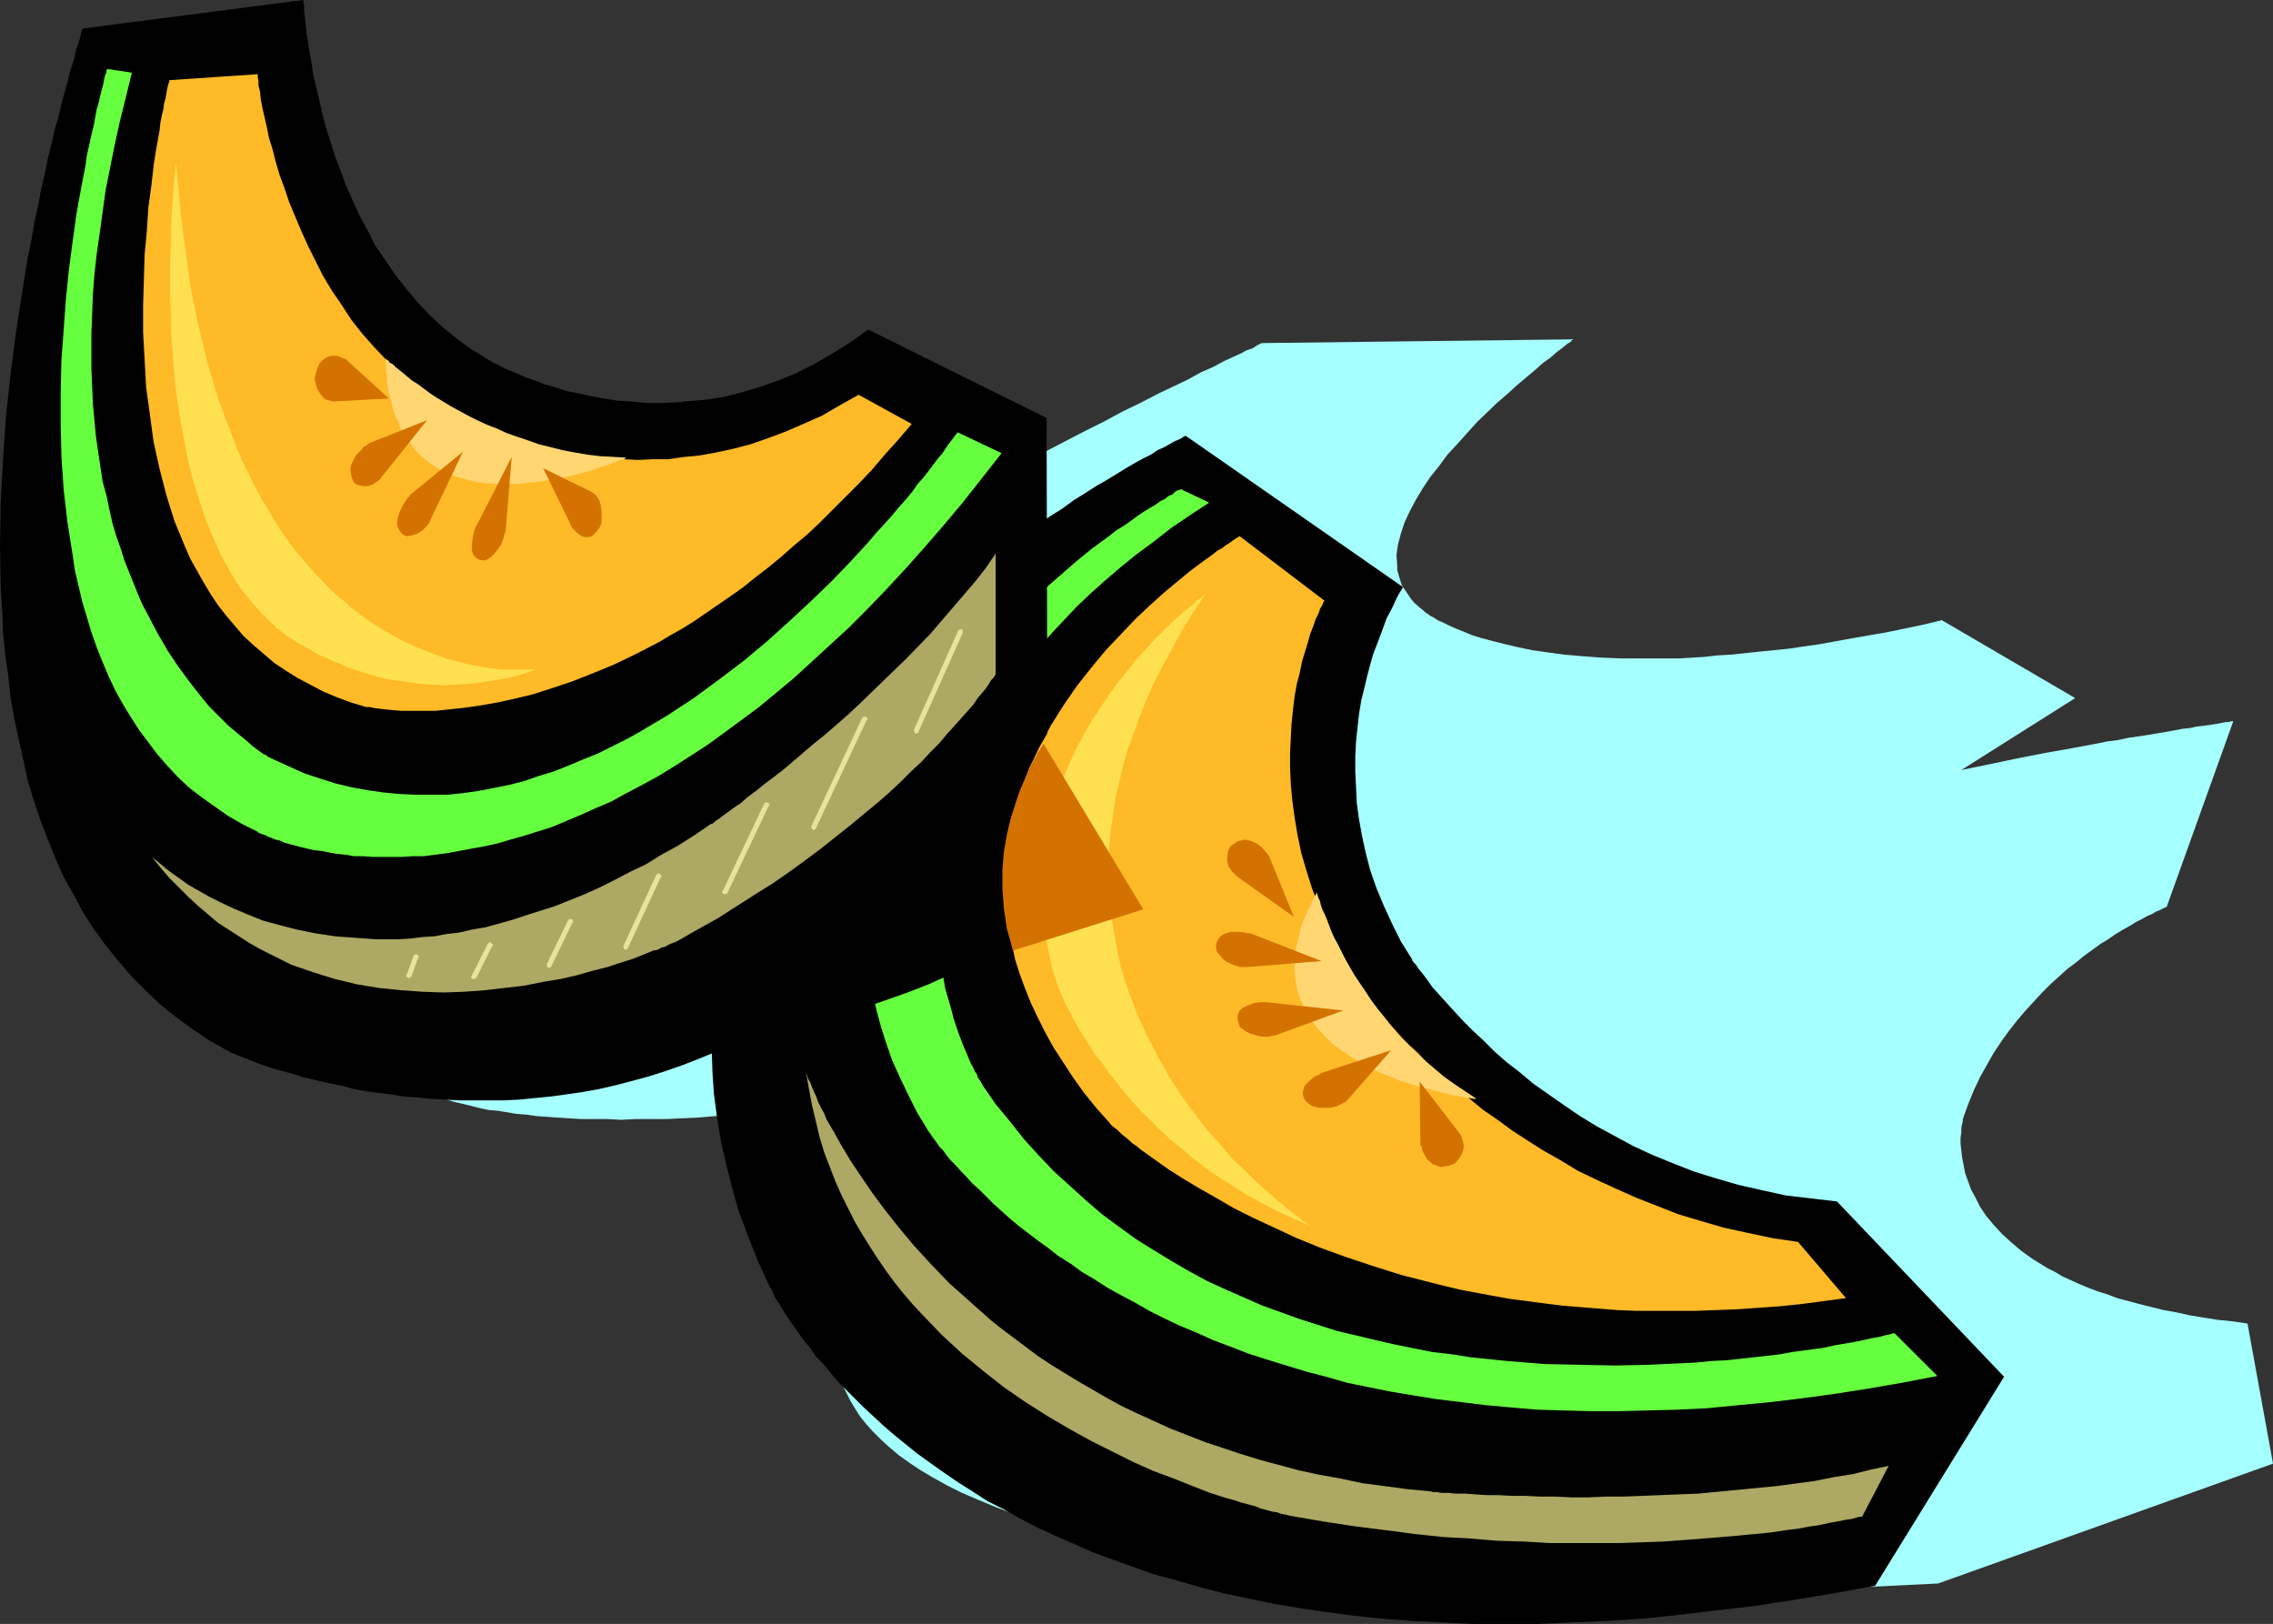 <?xml version="1.0" encoding="UTF-8" standalone="no"?>
<svg
   version="1.0"
   width="129.724mm"
   height="92.671mm"
   id="svg32"
   sodipodi:docname="Cantaloupe 2.wmf"
   xmlns:inkscape="http://www.inkscape.org/namespaces/inkscape"
   xmlns:sodipodi="http://sodipodi.sourceforge.net/DTD/sodipodi-0.dtd"
   xmlns="http://www.w3.org/2000/svg"
   xmlns:svg="http://www.w3.org/2000/svg">
  <rect width="100%" height="100%" fill="#333333" stroke="none"/>
  <sodipodi:namedview
     id="namedview32"
     pagecolor="#ffffff"
     bordercolor="#000000"
     borderopacity="0.25"
     inkscape:showpageshadow="2"
     inkscape:pageopacity="0.0"
     inkscape:pagecheckerboard="0"
     inkscape:deskcolor="#d1d1d1"
     inkscape:document-units="mm" />
  <defs
     id="defs1">
    <pattern
       id="WMFhbasepattern"
       patternUnits="userSpaceOnUse"
       width="6"
       height="6"
       x="0"
       y="0" />
  </defs>
  <path
     style="fill:#a5ffff;fill-opacity:1;fill-rule:evenodd;stroke:none"
     d="m 484.799,285.47 -3.232,-0.485 -3.232,-0.323 -3.07,-0.485 -2.909,-0.485 -2.909,-0.646 -2.747,-0.485 -2.586,-0.646 -2.586,-0.646 -2.424,-0.646 -2.424,-0.646 -2.101,-0.808 -2.101,-0.646 -2.101,-0.808 -1.939,-0.808 -1.778,-0.808 -1.778,-0.808 -1.616,-0.969 -1.616,-0.808 -2.909,-1.777 -2.747,-1.939 -2.262,-1.939 -1.939,-1.777 -1.778,-1.939 -1.616,-1.939 -1.293,-1.939 -0.97,-1.939 -0.97,-1.777 -0.646,-1.777 -0.646,-1.777 -0.323,-1.777 -0.323,-1.616 -0.162,-1.454 -0.162,-1.454 v -1.292 l 0.162,-1.131 v -0.969 l 0.162,-0.808 0.162,-0.646 v -0.485 l 0.162,-0.323 v -0.162 l 1.131,-3.07 1.131,-2.746 1.293,-2.746 1.454,-2.585 1.454,-2.585 1.616,-2.423 1.616,-2.262 1.778,-2.262 1.778,-2.1 1.778,-1.939 1.778,-1.939 1.939,-1.939 1.778,-1.616 1.778,-1.616 1.939,-1.454 1.778,-1.454 1.778,-1.292 1.778,-1.292 1.616,-0.969 1.616,-1.131 1.616,-0.969 1.454,-0.808 1.293,-0.808 1.293,-0.646 1.131,-0.646 1.131,-0.485 0.808,-0.485 0.808,-0.323 0.646,-0.323 0.323,-0.162 0.323,-0.162 h 0.162 l 14.382,-40.066 v 0 h -0.162 -0.323 l -0.485,0.162 h -0.646 l -0.808,0.162 -0.808,0.162 -0.97,0.162 -1.131,0.162 -1.131,0.162 -1.454,0.162 -1.454,0.323 -1.616,0.162 -1.616,0.323 -3.717,0.646 -1.939,0.323 -2.101,0.323 -2.262,0.323 -2.262,0.485 -2.424,0.323 -2.424,0.485 -2.586,0.485 -2.586,0.485 -5.494,0.969 -5.818,1.131 -6.141,1.292 -6.302,1.292 24.563,-15.509 -28.765,-16.802 -4.04,0.969 -3.878,0.808 -3.878,0.808 -3.717,0.646 -3.717,0.646 -3.555,0.646 -3.555,0.646 -3.394,0.485 -3.232,0.485 -3.232,0.323 -3.232,0.323 -3.07,0.323 -3.07,0.323 -2.909,0.162 -2.747,0.323 -2.747,0.162 -2.747,0.162 h -2.586 -5.01 -4.686 l -4.363,-0.162 -4.202,-0.323 -3.878,-0.323 -3.555,-0.485 -3.394,-0.485 -3.07,-0.646 -2.747,-0.646 -2.586,-0.646 -2.424,-0.646 -2.101,-0.646 -1.939,-0.808 -1.616,-0.646 -1.454,-0.646 -1.293,-0.646 -1.131,-0.485 -0.97,-0.646 -0.646,-0.323 -0.646,-0.485 -0.323,-0.162 -0.323,-0.323 v 0 l -0.97,-0.808 -1.131,-0.969 -0.808,-0.969 -0.646,-0.969 -0.646,-0.969 -0.646,-0.969 -0.646,-2.1 -0.323,-1.131 v -0.969 l -0.162,-2.262 0.323,-2.262 0.646,-2.423 0.808,-2.423 1.131,-2.423 1.293,-2.423 1.454,-2.423 1.616,-2.423 1.939,-2.423 1.778,-2.423 2.101,-2.262 4.202,-4.685 4.363,-4.2 2.262,-1.939 1.939,-1.777 2.101,-1.777 1.939,-1.616 1.616,-1.454 1.778,-1.292 1.293,-1.131 1.293,-0.969 0.97,-0.808 0.808,-0.485 0.162,-0.323 h 0.162 l 0.162,-0.162 h 0.162 l -67.226,0.808 v 0 h -0.162 l -0.323,0.162 -0.323,0.162 -0.323,0.162 -0.485,0.323 -0.485,0.323 -1.454,0.485 -0.808,0.485 -1.778,0.808 -2.101,0.969 -2.424,1.292 -2.586,1.131 -2.909,1.616 -3.07,1.454 -3.394,1.616 -3.717,1.939 -3.717,1.777 -3.878,2.1 -4.202,2.1 -4.363,2.262 -4.363,2.262 -4.525,2.423 -4.686,2.423 -4.848,2.585 -4.848,2.746 -5.01,2.746 -5.01,2.746 -10.342,5.816 -10.342,5.978 -10.504,6.139 -10.342,6.462 -10.181,6.462 -9.858,6.462 -4.686,3.393 -4.686,3.231 -4.686,3.393 -4.363,3.231 -4.363,3.231 -4.04,3.393 -3.878,3.231 -3.878,3.231 -3.555,3.231 -3.394,3.231 -3.07,3.231 -2.909,3.07 -2.586,3.231 -2.262,2.908 -2.101,3.07 -1.778,2.908 -1.616,2.908 -1.131,2.746 -0.808,2.746 -0.323,1.454 -0.162,1.292 -0.162,1.292 v 1.292 1.292 l 0.162,1.292 0.323,1.292 0.323,1.131 0.485,1.131 0.485,1.292 0.646,1.131 0.808,1.131 0.808,0.969 0.97,1.131 0.97,1.131 1.293,0.969 1.293,0.969 1.293,0.969 h 0.162 l 0.162,0.323 0.323,0.323 0.646,0.323 0.646,0.485 0.808,0.646 1.293,0.646 1.293,0.646 1.616,0.808 1.939,0.646 2.101,0.808 2.586,0.808 2.747,0.646 3.232,0.808 1.616,0.323 1.939,0.162 1.939,0.323 1.939,0.323 2.101,0.162 2.262,0.323 2.262,0.162 2.262,0.162 5.171,0.323 h 2.747 2.909 l 2.909,0.162 3.07,-0.162 h 3.232 3.394 l 3.394,-0.162 3.555,-0.162 3.717,-0.323 3.717,-0.323 4.04,-0.323 4.04,-0.323 4.363,-0.323 4.363,-0.485 4.525,-0.646 4.525,-0.646 4.848,-0.646 5.01,-0.646 5.01,-0.808 5.333,-0.808 5.333,-0.969 5.494,-0.969 5.818,-1.131 5.818,-1.131 6.141,-1.131 6.141,-1.292 -4.525,2.585 -4.363,2.746 -4.202,2.746 -4.202,2.746 -4.04,2.746 -3.878,2.908 -3.717,3.07 -3.717,2.908 -3.394,3.07 -3.232,3.07 -3.232,3.231 -2.909,3.231 -2.909,3.231 -2.586,3.393 -2.424,3.393 -2.101,3.393 -0.162,0.162 v 0.162 l -0.162,0.162 -0.162,0.485 -0.323,0.485 -0.323,0.485 -0.162,0.646 -0.323,0.808 -0.646,1.616 -0.485,2.1 -0.485,2.262 -0.162,2.585 v 1.292 1.454 l 0.162,1.454 0.162,1.454 0.485,1.454 0.323,1.616 0.646,1.616 0.808,1.616 0.808,1.616 0.97,1.616 1.131,1.777 1.293,1.616 1.454,1.616 1.778,1.777 1.778,1.616 2.101,1.777 2.262,1.616 2.424,1.616 2.747,1.616 2.909,1.616 3.232,1.616 3.394,1.454 3.878,1.616 3.878,1.454 4.202,1.454 4.686,1.454 4.848,1.292 5.01,1.292 5.494,1.292 5.818,1.292 6.141,1.131 3.07,0.485 3.394,0.485 3.394,0.485 3.394,0.485 3.555,0.485 3.555,0.485 3.717,0.485 3.878,0.323 3.878,0.485 4.04,0.323 4.04,0.323 4.202,0.323 4.363,0.323 4.363,0.323 4.525,0.162 4.525,0.323 4.686,0.162 4.848,0.162 4.848,0.162 5.01,0.162 5.171,0.162 h 5.171 5.494 l 5.333,0.162 h 5.494 l 5.818,-0.162 h 5.818 5.818 l 5.979,-0.162 6.141,-0.162 6.302,-0.162 6.302,-0.162 6.626,-0.323 6.464,-0.323 72.235,-25.849 z"
     id="path1" />
  <path
     style="fill:#000000;fill-opacity:1;fill-rule:evenodd;stroke:none"
     d="m 404.484,342.015 -8.888,1.616 -8.726,1.454 -8.403,1.292 -8.403,0.969 -8.08,0.969 -7.757,0.808 -7.757,0.485 -7.434,0.323 -7.272,0.323 h -7.11 -6.949 l -6.626,-0.323 -6.464,-0.323 -6.464,-0.485 -6.141,-0.646 -5.979,-0.808 -5.656,-0.808 -5.656,-0.969 -5.494,-1.131 -5.333,-1.131 -5.01,-1.292 -5.01,-1.454 -4.848,-1.292 -4.525,-1.616 -4.525,-1.616 -4.363,-1.616 -4.04,-1.777 -4.04,-1.777 -3.878,-1.777 -3.717,-1.939 -3.394,-1.939 -3.555,-1.777 -3.232,-2.1 -3.07,-1.939 -3.07,-2.1 -2.747,-1.939 -2.909,-2.1 -2.424,-1.939 -2.586,-2.1 -2.262,-1.939 -2.262,-2.1 -2.101,-1.939 -1.939,-1.939 -1.939,-1.939 -1.778,-1.777 -1.616,-1.939 -1.454,-1.777 -1.616,-1.616 -1.131,-1.777 -1.293,-1.454 -1.131,-1.616 -1.939,-2.746 -1.616,-2.423 -0.646,-1.131 -0.646,-0.969 -0.485,-0.808 -0.323,-0.808 -0.323,-0.646 -0.323,-0.485 -0.162,-0.323 v -0.162 l -0.162,-0.162 -2.424,-5.331 -2.101,-5.331 -1.939,-5.17 -1.454,-5.17 -1.293,-5.17 -1.131,-5.008 -0.808,-5.008 -0.646,-4.847 -0.323,-4.685 -0.162,-4.847 v -4.685 l 0.323,-4.524 0.485,-4.524 0.646,-4.524 0.808,-4.2 1.131,-4.362 1.131,-4.2 1.293,-4.039 1.616,-4.039 1.616,-4.039 1.778,-3.877 1.778,-3.716 2.101,-3.716 2.101,-3.716 2.262,-3.554 2.262,-3.393 2.424,-3.393 2.424,-3.393 2.586,-3.231 2.586,-3.07 2.747,-3.07 5.494,-5.978 2.747,-2.746 2.909,-2.746 2.747,-2.585 5.818,-5.008 2.747,-2.423 2.909,-2.262 2.747,-2.262 2.747,-2.1 2.747,-1.939 2.747,-2.1 2.586,-1.777 2.586,-1.616 2.424,-1.777 2.586,-1.616 2.262,-1.454 2.262,-1.292 2.101,-1.292 2.101,-1.292 1.939,-1.131 1.778,-0.969 1.616,-0.808 1.454,-0.969 1.454,-0.646 1.131,-0.646 1.131,-0.646 0.808,-0.323 0.646,-0.323 0.485,-0.323 0.323,-0.162 h 0.162 l 46.864,32.634 -0.162,0.162 -0.162,0.323 -0.323,0.485 -0.485,0.808 -0.485,0.969 -0.485,1.131 -0.646,1.292 -0.808,1.454 -0.646,1.777 -0.646,1.777 -0.808,2.1 -0.808,2.1 -0.646,2.262 -0.646,2.423 -0.646,2.746 -0.646,2.585 -0.485,2.908 -0.323,2.908 -0.323,3.07 -0.162,3.231 v 3.231 l 0.162,3.393 0.162,3.393 0.485,3.554 0.646,3.554 0.808,3.716 0.97,3.716 1.293,3.716 1.616,3.877 1.778,3.877 1.939,3.877 2.424,3.877 v 0.162 l 0.323,0.485 0.485,0.485 0.646,0.969 0.808,0.969 0.97,1.292 1.131,1.616 1.454,1.616 1.616,1.777 1.616,1.777 1.939,2.1 2.101,2.1 2.262,2.1 2.424,2.423 2.586,2.262 2.909,2.262 2.909,2.423 3.232,2.262 3.232,2.262 3.555,2.423 3.717,2.262 3.878,2.1 3.878,2.1 4.202,1.939 4.363,1.777 4.525,1.777 4.686,1.454 5.01,1.454 5.01,1.131 5.171,1.131 5.494,0.646 5.494,0.646 36.037,37.804 z"
     id="path2" />
  <path
     style="fill:#ffba28;fill-opacity:1;fill-rule:evenodd;stroke:none"
     d="m 398.182,279.977 -4.848,0.646 -4.848,0.646 -4.686,0.485 -4.686,0.323 -4.525,0.323 -4.525,0.162 -4.363,0.162 h -4.363 -4.202 -4.202 l -4.04,-0.162 -4.04,-0.323 -4.04,-0.323 -3.878,-0.323 -3.878,-0.485 -3.717,-0.485 -3.717,-0.485 -3.555,-0.646 -6.949,-1.292 -3.394,-0.808 -3.232,-0.808 -6.302,-1.616 -6.141,-1.939 -5.818,-1.939 -5.333,-1.939 -5.171,-2.1 -4.848,-2.262 -4.525,-2.1 -4.202,-2.1 -3.878,-2.262 -3.717,-2.1 -3.232,-1.939 -3.07,-1.939 -2.747,-1.939 -1.131,-0.808 -2.262,-1.616 -0.97,-0.808 -0.97,-0.646 -0.646,-0.646 -0.808,-0.646 -0.808,-0.646 -0.97,-0.969 -0.485,-0.323 -0.323,-0.323 -0.323,-0.162 -0.162,-0.323 h -0.162 v -0.162 l -2.909,-3.231 -2.747,-3.393 -2.424,-3.393 -2.101,-3.231 -2.101,-3.231 -1.778,-3.231 -1.616,-3.231 -1.454,-3.07 -1.293,-3.231 -1.131,-3.07 -0.97,-3.07 -0.646,-3.07 -0.646,-2.908 -0.485,-3.07 -0.162,-2.746 -0.162,-3.07 v -2.746 l 0.162,-2.746 0.162,-2.746 0.485,-2.746 0.485,-2.746 0.485,-2.585 0.808,-2.585 0.808,-2.585 0.808,-2.423 0.97,-2.585 1.131,-2.262 1.131,-2.423 2.424,-4.524 2.747,-4.362 2.909,-4.2 3.07,-3.877 3.07,-3.716 3.232,-3.393 3.07,-3.231 3.232,-3.07 3.07,-2.746 2.909,-2.423 2.747,-2.262 1.293,-0.969 1.293,-0.969 1.131,-0.808 1.131,-0.808 0.97,-0.808 0.97,-0.485 0.808,-0.646 0.808,-0.485 0.646,-0.485 0.485,-0.323 0.485,-0.323 0.323,-0.162 0.162,-0.162 h 0.162 l 18.261,13.894 v 0 l -0.323,0.485 -0.162,0.485 -0.485,0.808 -0.323,0.969 -0.646,1.292 -0.485,1.454 -0.646,1.616 -0.485,1.777 -0.646,2.1 -0.646,2.1 -0.485,2.423 -0.646,2.423 -0.485,2.746 -0.323,2.746 -0.323,3.07 -0.162,3.07 -0.162,3.231 v 3.231 l 0.162,3.554 0.323,3.554 0.485,3.554 0.646,3.877 0.808,3.877 1.131,3.877 1.293,4.039 1.616,4.039 1.778,4.039 2.101,4.2 2.424,4.362 2.586,4.2 3.07,4.362 h 0.162 l 0.162,0.485 0.485,0.485 0.646,0.808 0.808,0.969 0.97,1.131 1.293,1.454 1.293,1.454 1.616,1.616 1.778,1.616 1.778,1.939 2.262,1.939 2.262,1.939 2.424,2.1 2.586,2.1 2.747,2.262 3.07,2.1 3.07,2.262 3.232,2.1 3.555,2.262 3.717,2.1 3.717,2.262 4.04,1.939 4.202,1.939 4.363,1.939 4.525,1.777 4.525,1.777 4.848,1.454 5.01,1.454 5.171,1.131 5.333,1.131 5.494,0.808 z"
     id="path3" />
  <path
     style="fill:#66ff3f;fill-opacity:1;fill-rule:evenodd;stroke:none"
     d="m 260.822,108.404 -6.141,-2.908 -0.162,0.162 h -0.162 l -0.485,0.162 -0.485,0.323 -0.485,0.485 -0.808,0.323 -0.808,0.646 -0.97,0.485 -1.131,0.808 -1.131,0.646 -1.293,0.808 -1.454,0.969 -1.293,0.969 -1.616,1.131 -1.616,0.969 -1.616,1.292 -1.778,1.292 -1.778,1.292 -3.555,2.908 -3.717,3.231 -3.878,3.393 -4.04,3.716 -3.878,3.877 -3.878,4.2 -3.717,4.524 -3.717,4.685 -3.394,4.847 -3.232,5.17 -1.454,2.746 -1.454,2.585 -1.293,2.746 -1.293,2.908 -1.131,2.908 -0.97,2.908 -1.131,2.908 -0.646,3.07 -0.808,3.07 -0.646,3.07 -0.323,3.231 -0.323,3.231 -0.162,3.231 -0.162,3.231 0.162,3.393 0.162,3.393 0.485,3.393 0.646,3.554 0.808,3.554 0.97,3.554 1.131,3.554 1.293,3.716 1.616,3.554 1.778,3.716 1.939,3.877 2.262,3.716 v 0 l 0.162,0.323 0.162,0.162 0.323,0.485 0.323,0.485 0.485,0.646 0.485,0.646 0.646,0.969 0.808,0.808 0.808,1.131 0.808,0.969 1.131,1.131 1.131,1.292 1.131,1.131 1.293,1.454 1.454,1.292 1.454,1.454 1.616,1.616 1.616,1.454 1.778,1.616 1.939,1.616 2.101,1.616 2.101,1.616 2.262,1.616 2.262,1.777 2.586,1.616 2.424,1.777 2.747,1.616 2.747,1.777 2.909,1.616 3.07,1.616 3.07,1.777 3.232,1.616 3.394,1.616 3.555,1.454 3.555,1.616 3.878,1.454 3.717,1.454 4.04,1.292 4.202,1.292 4.202,1.292 4.363,1.131 4.525,1.292 4.686,0.969 4.848,0.969 4.848,0.808 5.01,0.808 5.333,0.646 5.333,0.646 5.333,0.485 5.656,0.485 5.656,0.162 5.979,0.162 h 5.979 l 6.141,-0.162 6.464,-0.162 6.464,-0.323 6.626,-0.646 6.787,-0.646 6.787,-0.808 7.11,-0.969 7.272,-1.131 7.434,-1.292 7.595,-1.454 -9.211,-9.209 v 0 h -0.323 l -0.485,0.162 -0.646,0.162 -0.808,0.162 -1.131,0.323 -1.131,0.162 -1.454,0.323 -1.454,0.323 -1.616,0.323 -1.939,0.323 -1.939,0.323 -2.101,0.485 -2.262,0.323 -2.424,0.323 -2.424,0.323 -2.586,0.485 -2.747,0.323 -2.909,0.323 -2.909,0.323 -3.07,0.323 -3.232,0.162 -3.232,0.323 -3.394,0.162 -3.394,0.162 -3.555,0.162 -7.272,0.162 -7.434,-0.162 -7.757,-0.162 -7.918,-0.646 -7.918,-0.808 -4.04,-0.646 -4.202,-0.485 -4.04,-0.808 -4.04,-0.808 -4.202,-0.969 -4.04,-0.969 -4.202,-0.969 -4.04,-1.292 -4.04,-1.292 -4.04,-1.454 -4.04,-1.454 -4.04,-1.777 -4.04,-1.777 -3.878,-1.777 -3.878,-2.1 -3.878,-2.262 -3.717,-2.262 -3.878,-2.423 -3.555,-2.585 -3.717,-2.746 -3.394,-2.908 -3.555,-3.231 -3.394,-3.07 -3.232,-3.393 -3.232,-3.554 -3.07,-3.877 -3.07,-3.716 -2.909,-4.2 v 0 -0.162 l -0.162,-0.162 -0.162,-0.323 -0.323,-0.485 -0.323,-0.485 -0.162,-0.646 -0.485,-0.646 -0.323,-0.808 -0.485,-0.808 -0.808,-1.939 -0.97,-2.262 -0.97,-2.585 -0.97,-2.908 -0.808,-3.07 -0.97,-3.231 -0.646,-3.716 -0.646,-3.716 -0.485,-4.039 -0.162,-4.2 v -4.524 l 0.323,-4.524 0.162,-2.423 0.323,-2.423 0.485,-2.262 0.485,-2.585 0.485,-2.423 0.808,-2.585 0.808,-2.585 0.808,-2.585 0.97,-2.585 1.293,-2.585 1.131,-2.746 1.293,-2.585 1.616,-2.746 1.454,-2.746 1.778,-2.746 1.939,-2.746 1.939,-2.746 2.101,-2.746 2.424,-2.746 2.424,-2.746 2.586,-2.746 2.747,-2.908 2.909,-2.746 3.07,-2.746 3.394,-2.908 3.394,-2.746 3.717,-2.746 3.717,-2.908 4.04,-2.746 z"
     id="path4" />
  <path
     style="fill:#ffe051;fill-opacity:1;fill-rule:evenodd;stroke:none"
     d="m 260.014,128.114 v 0 l -0.162,0.162 -0.323,0.323 -0.646,0.485 -0.97,0.646 -0.97,0.969 -1.293,0.969 -1.454,1.292 -1.616,1.454 -1.778,1.777 -1.778,1.777 -1.778,1.939 -1.939,2.1 -1.939,2.423 -1.939,2.423 -1.939,2.585 -1.939,2.908 -1.939,2.908 -1.778,3.07 -1.616,3.07 -1.616,3.393 -1.454,3.393 -1.293,3.716 -1.131,3.716 -0.808,3.877 -0.646,3.877 -0.485,4.039 -0.162,4.2 0.162,4.2 0.485,4.362 0.323,2.262 0.485,2.262 0.485,2.262 0.485,2.262 0.808,2.423 0.808,2.262 v 0.162 l 0.162,0.162 0.162,0.485 0.323,0.646 0.323,0.808 0.485,0.969 0.646,1.131 0.646,1.292 0.808,1.454 0.808,1.454 0.97,1.454 1.131,1.777 1.131,1.777 1.454,1.777 1.293,1.939 1.616,1.939 1.616,2.1 1.778,2.1 1.939,2.1 1.939,1.939 2.101,2.1 2.424,2.262 2.424,1.939 2.424,2.1 2.747,2.1 2.747,1.939 3.07,1.939 3.07,1.939 3.232,1.777 3.394,1.777 3.555,1.616 3.717,1.616 v -0.162 h -0.162 l -0.323,-0.162 -0.485,-0.323 -0.323,-0.323 -0.646,-0.323 -0.646,-0.646 -0.808,-0.485 -0.808,-0.646 -0.808,-0.646 -0.97,-0.808 -0.97,-0.808 -1.131,-0.969 -1.131,-0.969 -2.424,-2.1 -2.586,-2.585 -2.747,-2.585 -2.586,-3.07 -2.909,-3.231 -2.747,-3.554 -2.747,-3.716 -2.586,-4.039 -2.424,-4.362 -2.424,-4.524 -2.101,-4.685 -0.97,-2.585 -0.97,-2.585 -0.808,-2.423 -0.808,-2.746 -0.646,-2.746 -0.485,-2.746 -0.485,-2.908 -0.485,-2.746 -0.162,-3.07 -0.323,-2.908 v -3.07 -3.07 l 0.162,-3.231 0.323,-3.231 0.485,-3.231 0.485,-3.393 0.808,-3.393 0.808,-3.393 0.97,-3.554 1.293,-3.393 1.293,-3.716 1.454,-3.554 1.616,-3.716 1.939,-3.716 2.101,-3.877 2.101,-3.877 2.424,-3.877 z"
     id="path5" />
  <path
     style="fill:#ada863;fill-opacity:1;fill-rule:evenodd;stroke:none"
     d="m 173.881,231.349 v 0.162 l 0.162,0.162 v 0.162 l 0.162,0.485 0.162,0.485 0.323,0.485 0.646,1.616 0.808,1.777 0.323,0.969 0.646,1.292 0.646,1.131 0.485,1.292 1.616,2.746 1.616,2.908 1.939,3.231 2.262,3.393 2.424,3.554 2.747,3.716 3.07,3.877 3.232,3.877 3.717,4.039 3.878,4.039 4.363,3.877 4.525,4.039 2.424,1.939 2.586,1.939 2.586,1.939 2.586,1.939 2.909,1.939 2.909,1.777 2.909,1.777 6.141,3.554 3.232,1.777 3.394,1.616 3.555,1.616 3.555,1.616 3.717,1.454 3.717,1.454 7.757,2.585 4.202,1.292 4.202,1.131 4.202,1.131 4.525,0.969 4.525,0.808 4.525,0.969 4.848,0.646 4.848,0.646 5.01,0.485 h 0.162 l 0.485,0.162 h 0.808 l 0.97,0.162 h 1.454 l 1.616,0.162 h 2.101 l 2.101,0.162 2.424,0.162 h 2.586 l 2.747,0.162 h 3.07 l 3.232,0.162 h 3.232 l 3.555,0.162 h 3.555 l 3.717,-0.162 h 3.878 l 8.08,-0.323 8.08,-0.323 8.403,-0.808 8.403,-0.808 8.403,-1.131 4.04,-0.808 4.04,-0.646 3.878,-0.969 3.878,-0.808 -5.656,10.824 -0.162,0.162 h -0.485 l -0.646,0.162 -1.131,0.323 -1.293,0.162 -1.454,0.323 -1.939,0.323 -2.101,0.485 -2.262,0.323 -2.586,0.485 -2.747,0.323 -3.07,0.485 -3.394,0.323 -3.394,0.323 -3.717,0.323 -4.04,0.323 -4.202,0.323 -4.363,0.323 -4.525,0.162 -4.686,0.162 h -5.01 -5.01 -5.333 l -5.494,-0.323 -5.656,-0.162 -5.818,-0.485 -5.818,-0.323 -6.141,-0.646 -6.141,-0.808 -6.464,-0.808 -6.464,-0.969 -6.626,-1.131 v 0 h -0.162 l -0.485,-0.162 h -0.323 l -0.646,-0.162 -0.808,-0.162 -0.808,-0.162 -0.808,-0.323 -1.131,-0.162 -1.131,-0.323 -1.293,-0.323 -1.131,-0.485 -3.07,-0.808 -1.454,-0.485 -1.778,-0.485 -3.555,-1.131 -3.717,-1.454 -4.04,-1.616 -4.363,-1.616 -4.363,-1.939 -4.525,-2.262 -4.525,-2.262 -4.686,-2.585 -4.686,-2.746 -4.848,-3.07 -4.686,-3.231 -4.525,-3.554 -4.525,-3.716 -4.363,-4.039 -4.202,-4.362 -2.101,-2.262 -1.939,-2.262 -1.939,-2.423 -1.778,-2.423 -1.778,-2.585 -1.778,-2.746 -1.616,-2.585 -1.616,-2.746 -1.454,-2.908 -1.454,-2.908 -1.293,-2.908 -2.424,-6.301 -0.97,-3.231 -0.808,-3.393 -0.808,-3.393 -0.646,-3.393 z"
     id="path6" />
  <path
     style="fill:#000000;fill-opacity:1;fill-rule:evenodd;stroke:none"
     d="m 225.917,158.164 -3.232,5.493 -3.394,5.17 -3.232,5.008 -3.394,4.685 -3.555,4.524 -3.394,4.362 -3.555,4.039 -3.555,3.877 -3.555,3.716 -3.555,3.393 -3.717,3.231 -3.717,3.07 -3.555,2.908 -3.717,2.585 -3.717,2.585 -3.717,2.262 -3.717,2.1 -3.717,2.1 -3.717,1.777 -3.717,1.777 -3.555,1.454 -3.717,1.454 -3.717,1.292 -3.555,1.131 -3.555,0.969 -3.717,0.969 -3.555,0.808 -3.555,0.646 -3.394,0.485 -3.555,0.485 -3.394,0.323 -3.232,0.323 -3.394,0.162 h -3.232 -3.232 -3.07 l -3.07,-0.162 -3.07,-0.162 -2.909,-0.323 -2.909,-0.162 -2.747,-0.485 -2.747,-0.323 -2.586,-0.323 -2.586,-0.485 -2.424,-0.646 -2.262,-0.485 -2.262,-0.485 -2.101,-0.485 -2.101,-0.485 -1.939,-0.646 -1.778,-0.485 -1.778,-0.485 -1.616,-0.485 -1.454,-0.485 -1.293,-0.485 -1.293,-0.485 -1.131,-0.485 -0.808,-0.323 -0.97,-0.323 -0.646,-0.323 -0.485,-0.162 -0.323,-0.162 -0.323,-0.162 v 0 l -4.04,-2.262 -3.878,-2.585 -3.555,-2.585 -3.394,-2.746 -3.232,-3.07 -3.07,-3.07 -2.747,-3.231 -2.747,-3.393 -2.586,-3.554 -2.262,-3.554 -2.101,-3.877 -2.101,-3.716 -1.778,-4.039 -1.616,-4.039 L 8.726,176.904 7.272,172.542 5.979,168.342 5.01,163.818 4.04,159.456 3.07,154.933 2.262,150.409 1.778,145.724 1.131,141.2 0.646,136.354 0.485,131.83 0.162,126.983 0,117.613 0.162,108.243 0.646,99.034 1.293,89.825 2.262,80.778 3.394,72.054 4.04,67.854 4.686,63.653 5.333,59.614 5.979,55.575 6.787,51.698 7.434,47.821 8.242,44.266 8.888,40.712 9.696,37.32 l 0.646,-3.231 0.808,-3.231 0.646,-2.908 0.808,-2.746 0.646,-2.746 0.646,-2.423 0.646,-2.262 0.485,-2.1 0.646,-1.939 0.485,-1.777 0.323,-1.454 0.485,-1.292 0.323,-1.131 0.162,-0.808 0.162,-0.646 0.162,-0.323 0.162,-0.162 L 65.448,0 v 0.162 0.485 l 0.162,0.646 v 1.131 l 0.162,1.292 0.162,1.616 0.162,1.777 0.323,1.939 0.323,2.1 0.485,2.423 0.323,2.585 0.646,2.585 0.646,2.746 0.646,2.908 0.808,3.07 0.97,3.07 0.97,3.07 1.293,3.393 1.131,3.07 1.454,3.231 1.454,3.231 1.778,3.231 1.616,3.231 2.101,3.07 2.101,3.07 2.262,2.908 2.424,2.908 2.586,2.746 2.747,2.585 2.909,2.423 3.232,2.423 3.232,1.939 0.162,0.162 0.323,0.162 0.485,0.323 0.808,0.485 1.131,0.485 1.131,0.646 1.454,0.646 1.616,0.646 1.778,0.808 1.939,0.646 2.101,0.808 2.262,0.646 2.424,0.808 2.586,0.485 2.747,0.646 2.747,0.485 3.07,0.485 3.07,0.162 3.07,0.323 h 3.394 l 3.394,-0.162 3.394,-0.323 3.555,-0.323 3.555,-0.646 3.717,-0.969 3.717,-1.131 3.717,-1.292 3.878,-1.616 3.878,-1.939 3.878,-2.262 3.878,-2.423 3.878,-2.746 38.461,19.064 z"
     id="path7" />
  <path
     style="fill:#ffba28;fill-opacity:1;fill-rule:evenodd;stroke:none"
     d="m 196.667,91.441 -2.909,3.393 -2.909,3.231 -2.747,3.231 -2.909,3.07 -2.909,2.908 -2.747,2.746 -2.747,2.746 -2.747,2.585 -2.909,2.423 -2.747,2.423 -2.747,2.262 -2.747,2.1 -2.586,2.1 -2.747,1.939 -2.586,1.777 -2.586,1.777 -2.586,1.777 -2.586,1.616 -2.586,1.454 -2.424,1.454 -5.01,2.585 -4.686,2.262 -4.686,1.939 -4.525,1.777 -4.363,1.454 -4.04,1.292 -4.04,0.969 -3.717,0.808 -3.717,0.646 -3.394,0.485 -3.07,0.323 -3.07,0.323 H 91.304 88.88 86.618 l -1.939,-0.162 -1.616,-0.162 -1.454,-0.162 -1.131,-0.162 -0.646,-0.162 h -0.485 -0.323 l -3.232,-0.969 -3.07,-1.131 -3.07,-1.292 -2.747,-1.454 -2.747,-1.454 -2.586,-1.616 -2.424,-1.616 -2.262,-1.939 -2.262,-1.939 -2.101,-1.939 -1.939,-2.262 -1.778,-2.1 -1.778,-2.262 -1.616,-2.423 -1.454,-2.423 -1.454,-2.585 -1.454,-2.585 -1.131,-2.585 -1.131,-2.746 -1.131,-2.746 -1.778,-5.654 -1.454,-5.654 -1.293,-5.816 -0.808,-5.978 -0.808,-5.816 -0.323,-5.978 -0.323,-5.816 v -5.816 l 0.162,-5.493 0.162,-5.493 0.485,-5.17 0.323,-5.008 0.646,-4.685 0.485,-4.362 0.323,-2.1 0.323,-1.939 0.323,-1.777 0.323,-1.777 0.162,-1.616 0.323,-1.616 0.323,-1.292 0.162,-1.292 0.323,-1.131 0.162,-0.969 0.162,-0.969 0.162,-0.646 0.162,-0.646 0.162,-0.323 v -0.323 0 l 19.069,-1.292 v 0.162 0.485 l 0.162,0.808 v 0.969 l 0.323,1.292 0.162,1.616 0.323,1.777 0.485,2.1 0.485,2.1 0.485,2.423 0.808,2.585 0.646,2.585 0.808,2.746 1.131,3.07 0.97,2.908 1.293,3.07 1.293,3.07 1.454,3.231 1.616,3.231 1.616,3.231 1.939,3.231 2.101,3.07 2.101,3.231 2.424,3.07 2.586,2.908 2.747,2.908 2.909,2.746 3.07,2.585 3.232,2.423 3.555,2.423 3.717,2.1 3.878,1.939 h 0.162 l 0.323,0.162 0.485,0.323 0.808,0.323 0.97,0.323 1.131,0.485 1.293,0.485 1.616,0.485 1.616,0.646 1.939,0.485 1.939,0.646 2.262,0.485 2.262,0.485 2.586,0.485 2.586,0.323 2.747,0.485 2.909,0.162 2.909,0.162 3.232,0.162 3.07,-0.162 h 3.394 l 3.394,-0.485 3.394,-0.323 3.555,-0.646 3.717,-0.808 3.717,-0.969 3.717,-1.292 3.878,-1.454 3.717,-1.616 4.04,-1.777 3.878,-2.262 4.04,-2.262 z"
     id="path8" />
  <path
     style="fill:#66ff3f;fill-opacity:1;fill-rule:evenodd;stroke:none"
     d="M 28.442,15.671 23.109,14.863 v 0.162 l -0.162,0.162 v 0.485 l -0.323,0.646 -0.162,0.808 -0.162,0.969 -0.323,1.131 -0.323,1.292 -0.323,1.454 -0.485,1.616 -0.323,1.777 -0.323,1.777 -0.485,1.939 -0.485,2.262 -0.485,2.1 -0.323,2.423 -0.485,2.423 -0.485,2.585 -0.485,2.585 -0.485,2.746 -0.808,5.816 -0.808,6.139 -0.646,6.301 -0.485,6.624 -0.485,6.624 -0.162,6.947 v 6.947 l 0.162,6.947 0.485,7.108 0.808,6.947 1.131,7.108 0.485,3.393 1.616,6.785 0.97,3.231 0.97,3.231 1.131,3.231 1.293,3.231 1.293,3.07 1.454,3.07 1.616,2.908 1.778,2.908 1.778,2.746 1.939,2.585 1.939,2.585 2.262,2.585 2.262,2.423 2.424,2.262 2.747,2.1 2.747,1.939 2.747,1.939 3.07,1.777 3.232,1.616 h 0.162 v 0.162 l 0.323,0.162 0.323,0.162 0.485,0.162 0.485,0.162 0.646,0.323 0.808,0.323 0.808,0.323 0.808,0.162 1.131,0.485 1.131,0.323 2.424,0.646 2.747,0.646 1.616,0.162 1.616,0.323 1.778,0.323 1.778,0.162 1.778,0.323 h 1.939 l 2.101,0.162 h 1.939 2.262 2.262 l 2.262,-0.162 h 2.424 l 2.424,-0.323 2.586,-0.323 2.586,-0.485 2.586,-0.485 2.747,-0.485 2.909,-0.646 2.747,-0.808 2.909,-0.808 3.07,-0.969 3.07,-0.969 3.07,-1.292 3.07,-1.292 3.232,-1.454 3.394,-1.454 3.232,-1.777 3.394,-1.777 3.555,-1.939 3.394,-2.1 3.555,-2.262 3.717,-2.423 3.555,-2.585 3.717,-2.746 3.717,-2.746 3.717,-3.07 3.878,-3.231 3.878,-3.554 3.878,-3.554 4.04,-3.716 4.04,-4.039 4.04,-4.2 4.04,-4.362 4.04,-4.524 4.202,-4.847 4.202,-5.008 4.202,-5.331 4.202,-5.331 -9.534,-4.524 v 0 l -0.162,0.323 -0.323,0.323 -0.323,0.485 -0.485,0.646 -0.646,0.808 -0.646,0.969 -0.646,0.969 -0.97,1.131 -0.97,1.292 -0.97,1.292 -1.131,1.454 -1.293,1.454 -1.131,1.616 -1.454,1.777 -1.454,1.616 -1.616,1.939 -1.616,1.777 -1.778,1.939 -1.778,2.1 -3.717,4.039 -4.04,4.2 -4.363,4.2 -4.686,4.362 -4.848,4.362 -5.01,4.2 -5.333,4.039 -5.494,4.039 -5.656,3.716 -5.979,3.554 -2.909,1.616 -6.141,3.07 -3.232,1.292 -3.07,1.292 -3.232,1.292 -3.232,0.969 -3.232,1.131 -3.232,0.808 -3.232,0.646 -3.394,0.646 -3.394,0.485 -3.232,0.323 h -3.555 -3.232 l -3.555,-0.162 -3.394,-0.323 -3.394,-0.485 -3.555,-0.646 -3.394,-0.808 -3.555,-1.131 -3.394,-1.131 -3.555,-1.616 -3.555,-1.616 v 0 l -0.162,-0.162 h -0.162 l -0.323,-0.162 -0.323,-0.323 -0.485,-0.162 -1.131,-0.808 -1.293,-0.969 -1.454,-1.292 -1.778,-1.454 -1.939,-1.616 -1.939,-1.939 -2.262,-2.262 -2.101,-2.585 -2.262,-2.908 -2.262,-3.07 -2.262,-3.393 -2.262,-3.877 -2.101,-4.039 -1.131,-2.1 -0.97,-2.262 -0.97,-2.423 -0.97,-2.423 -0.97,-2.423 -0.808,-2.585 -0.97,-2.746 -0.808,-2.746 -0.646,-2.908 -0.646,-3.07 -0.808,-2.908 -0.485,-3.231 -0.485,-3.231 -0.485,-3.393 -0.323,-3.393 -0.323,-3.554 -0.162,-3.716 -0.162,-3.716 v -7.916 l 0.162,-4.039 0.162,-4.2 0.323,-4.2 0.485,-4.362 0.646,-4.524 0.646,-4.685 0.646,-4.685 0.97,-4.847 0.97,-4.847 1.131,-5.17 1.293,-5.17 z"
     id="path9" />
  <path
     style="fill:#ffe051;fill-opacity:1;fill-rule:evenodd;stroke:none"
     d="m 37.976,34.896 v 0.323 0.162 l -0.162,0.485 v 0.323 0.646 l -0.162,1.292 -0.162,1.777 -0.162,2.1 -0.162,2.262 -0.162,2.585 -0.162,2.908 v 3.07 l -0.162,3.393 v 7.108 l 0.162,3.877 v 3.877 l 0.323,4.039 0.323,4.2 0.323,4.039 0.646,4.2 0.646,4.2 0.808,4.2 0.808,4.2 1.131,4.2 1.293,4.039 1.293,3.877 1.616,3.877 1.616,3.554 1.939,3.554 2.101,3.393 2.424,3.07 2.586,2.908 2.747,2.585 v 0.162 l 0.323,0.162 0.323,0.162 0.485,0.485 0.485,0.323 0.808,0.646 0.808,0.485 0.97,0.646 1.131,0.646 1.131,0.646 1.454,0.808 1.293,0.808 1.616,0.646 1.616,0.808 1.778,0.646 1.778,0.808 1.939,0.646 2.101,0.646 2.101,0.646 2.101,0.485 2.262,0.323 2.424,0.323 2.424,0.323 2.424,0.162 2.586,0.162 2.586,-0.162 2.747,-0.162 2.747,-0.323 2.909,-0.485 2.909,-0.485 2.909,-0.808 2.909,-0.969 h -0.162 -0.162 -0.485 -0.808 -2.909 -1.939 l -2.101,-0.162 -2.424,-0.323 -2.586,-0.485 -2.747,-0.646 -3.07,-0.808 -3.07,-1.131 -3.232,-1.292 -3.232,-1.454 -3.394,-1.939 -3.394,-2.1 -3.555,-2.585 -1.616,-1.454 -1.778,-1.454 -1.778,-1.616 -1.616,-1.777 -1.778,-1.777 -1.616,-1.939 -1.778,-1.939 -1.616,-2.1 -1.616,-2.262 -1.616,-2.423 -1.454,-2.585 -1.616,-2.585 -1.454,-2.746 -1.454,-2.908 -1.454,-3.07 -1.293,-3.07 -1.293,-3.393 -1.293,-3.393 -1.293,-3.554 -1.131,-3.877 -1.131,-3.877 -0.97,-4.039 -0.97,-4.2 -0.97,-4.524 -0.808,-4.524 -0.646,-4.685 -0.646,-5.008 -0.646,-5.008 -0.485,-5.331 z"
     id="path10" />
  <path
     style="fill:#ada863;fill-opacity:1;fill-rule:evenodd;stroke:none"
     d="m 32.643,184.659 0.162,0.162 0.323,0.323 0.646,0.485 0.97,0.808 1.131,0.969 1.293,0.969 1.616,1.131 1.778,1.292 2.262,1.292 2.262,1.292 2.586,1.292 2.747,1.292 3.07,1.292 3.232,1.292 3.555,0.969 3.717,0.969 4.04,0.808 4.202,0.646 4.363,0.323 4.525,0.323 h 4.848 l 2.586,-0.162 2.586,-0.323 2.586,-0.162 2.586,-0.485 2.747,-0.323 2.747,-0.646 2.909,-0.485 2.909,-0.808 2.909,-0.808 2.909,-0.969 3.07,-0.969 3.07,-0.969 3.232,-1.292 3.232,-1.292 3.232,-1.454 3.232,-1.616 3.394,-1.777 3.394,-1.616 3.394,-2.1 3.555,-1.939 3.555,-2.262 3.555,-2.423 h 0.162 l 0.323,-0.162 0.485,-0.485 0.808,-0.485 0.808,-0.646 1.131,-0.808 1.293,-0.969 1.454,-0.969 1.454,-1.292 1.778,-1.292 1.778,-1.454 1.939,-1.454 2.101,-1.616 2.101,-1.777 2.262,-1.939 2.262,-1.939 2.424,-1.939 2.424,-2.1 2.586,-2.262 2.424,-2.262 5.01,-4.847 5.171,-5.008 5.171,-5.331 4.848,-5.654 4.848,-5.654 2.262,-2.908 2.101,-3.07 v 26.011 0 l -0.162,0.323 -0.323,0.485 -0.485,0.485 -0.485,0.808 -0.646,0.969 -0.808,0.969 -0.97,1.131 -0.97,1.454 -1.293,1.454 -1.293,1.454 -1.454,1.616 -1.616,1.777 -1.616,1.939 -1.939,1.939 -1.939,2.1 -2.262,2.1 -2.262,2.262 -2.424,2.262 -2.586,2.262 -2.747,2.262 -2.909,2.423 -3.07,2.423 -3.232,2.585 -3.232,2.423 -3.555,2.585 -3.717,2.585 -3.878,2.423 -4.04,2.585 -4.04,2.585 -4.363,2.423 -4.525,2.585 h -0.162 v 0.162 h -0.323 l -0.323,0.162 -0.485,0.162 -0.646,0.323 -0.485,0.323 -0.808,0.162 -0.808,0.485 -0.97,0.162 -1.939,0.808 -2.424,0.969 -2.586,0.808 -2.909,0.969 -3.232,0.808 -3.394,0.969 -3.555,0.808 -3.878,0.646 -4.04,0.808 -4.202,0.485 -4.202,0.485 -4.363,0.323 -4.525,0.162 -4.525,-0.162 -4.686,-0.323 -4.686,-0.485 -4.848,-0.808 -4.686,-1.131 -4.686,-1.454 -4.686,-1.616 -2.262,-1.131 -2.262,-1.131 -2.262,-1.131 -2.262,-1.292 -2.262,-1.454 -2.262,-1.454 -2.262,-1.454 -2.101,-1.777 -2.101,-1.777 -2.101,-1.939 -2.101,-2.1 -2.101,-2.1 -1.939,-2.262 z"
     id="path11" />
  <path
     style="fill:#e8e29e;fill-opacity:1;fill-rule:evenodd;stroke:none"
     d="m 207.656,136.515 v -0.162 -0.162 -0.323 h -0.162 l -0.162,-0.162 h -0.162 v 0 l -0.323,0.162 h -0.162 v 0.162 l -9.534,21.325 v 0.162 0.162 l 0.162,0.323 v 0.162 h 0.162 0.162 0.162 0.162 l 0.162,-0.162 v -0.162 z"
     id="path12" />
  <path
     style="fill:#e8e29e;fill-opacity:1;fill-rule:evenodd;stroke:none"
     d="m 186.971,155.256 h 0.162 v -0.162 l -0.162,-0.323 v -0.162 h -0.323 -0.162 -0.323 v 0.162 h -0.162 l -10.989,23.426 v 0.162 0.162 l 0.162,0.323 v 0 l 0.323,0.162 h 0.162 l 0.162,-0.162 h 0.162 v -0.162 z"
     id="path13" />
  <path
     style="fill:#e8e29e;fill-opacity:1;fill-rule:evenodd;stroke:none"
     d="m 165.801,173.835 0.162,-0.162 v -0.162 l -0.162,-0.323 h -0.162 l -0.162,-0.162 h -0.162 l -0.323,0.162 v 0 l -0.162,0.162 -8.888,18.741 -0.162,0.162 v 0.162 l 0.162,0.323 h 0.162 l 0.162,0.162 h 0.162 l 0.323,-0.162 h 0.162 v -0.162 z"
     id="path14" />
  <path
     style="fill:#e8e29e;fill-opacity:1;fill-rule:evenodd;stroke:none"
     d="m 142.531,189.183 0.162,-0.162 v -0.162 l -0.162,-0.162 -0.162,-0.162 -0.162,-0.162 h -0.162 l -0.323,0.162 v 0 l -0.162,0.162 -7.11,15.348 v 0 0.162 l 0.162,0.323 v 0.162 l 0.323,0.162 h 0.162 l 0.162,-0.162 0.162,-0.162 v 0 z"
     id="path15" />
  <path
     style="fill:#e8e29e;fill-opacity:1;fill-rule:evenodd;stroke:none"
     d="m 123.462,199.037 0.162,-0.162 v -0.162 l -0.162,-0.323 v -0.162 h -0.323 -0.162 -0.323 v 0.162 l -0.162,0.162 -4.525,9.37 v 0.162 0.162 0.323 h 0.162 l 0.162,0.162 h 0.162 l 0.323,-0.162 h 0.162 v -0.162 z"
     id="path16" />
  <path
     style="fill:#e8e29e;fill-opacity:1;fill-rule:evenodd;stroke:none"
     d="m 106.171,204.046 h 0.162 v -0.323 l -0.162,-0.162 -0.162,-0.162 -0.162,-0.162 h -0.323 l -0.162,0.162 v 0.162 h -0.162 l -3.394,6.785 -0.162,0.162 v 0.323 l 0.162,0.162 v 0.162 h 0.323 0.323 v 0 l 0.162,-0.162 0.162,-0.162 z"
     id="path17" />
  <path
     style="fill:#e8e29e;fill-opacity:1;fill-rule:evenodd;stroke:none"
     d="m 90.173,206.631 0.162,-0.162 v -0.162 l -0.162,-0.162 v -0.162 l -0.323,-0.162 v 0 h -0.162 -0.162 l -0.162,0.162 -0.162,0.162 -1.454,4.039 -0.162,0.162 v 0.162 l 0.162,0.162 v 0.162 h 0.323 v 0.162 H 88.234 l 0.162,-0.162 h 0.162 l 0.162,-0.162 z"
     id="path18" />
  <path
     style="fill:#ffd672;fill-opacity:1;fill-rule:evenodd;stroke:none"
     d="m 83.224,77.224 v 0.162 l 0.162,0.162 0.323,0.162 0.323,0.485 0.646,0.323 0.646,0.646 0.808,0.646 0.808,0.646 0.97,0.808 0.97,0.808 1.293,0.808 1.293,0.969 1.293,0.969 1.454,0.969 1.616,0.969 1.616,0.969 1.778,0.969 1.778,0.969 1.939,0.969 2.101,0.969 2.101,0.808 2.101,0.969 2.262,0.808 2.424,0.808 2.262,0.808 2.586,0.646 2.586,0.646 2.586,0.485 2.747,0.485 2.747,0.323 2.909,0.162 2.909,0.162 h -0.162 l -0.485,0.323 -0.646,0.162 -0.97,0.323 -1.131,0.485 -1.293,0.485 -1.616,0.485 -1.778,0.646 -1.939,0.485 -1.939,0.485 -2.101,0.485 -2.262,0.323 -2.262,0.485 -2.262,0.162 -2.424,0.323 h -2.424 -2.424 l -2.424,-0.162 -2.424,-0.323 -2.262,-0.646 -2.262,-0.646 -2.101,-0.969 -2.101,-1.131 -1.939,-1.454 -1.778,-1.616 -1.454,-1.939 -1.616,-2.262 -0.485,-1.131 -1.131,-2.746 -0.485,-1.454 -0.323,-1.454 -0.485,-1.777 -0.323,-1.616 -0.162,-1.939 -0.162,-1.777 z"
     id="path19" />
  <path
     style="fill:#d37200;fill-opacity:1;fill-rule:evenodd;stroke:none"
     d="m 79.507,95.641 v 0.162 h -0.162 l -0.323,0.323 -0.485,0.162 -0.808,0.969 -0.97,0.969 -0.646,1.292 -0.323,0.646 -0.162,0.808 v 0.808 l 0.162,0.808 0.162,0.646 0.485,0.969 h 0.162 l 0.323,0.323 0.646,0.162 0.808,0.162 h 0.97 l 0.97,-0.323 0.485,-0.323 0.485,-0.323 0.646,-0.485 0.485,-0.646 9.696,-12.117 z"
     id="path20" />
  <path
     style="fill:#d37200;fill-opacity:1;fill-rule:evenodd;stroke:none"
     d="m 88.395,106.789 v 0.162 l -0.162,0.162 -0.323,0.323 -0.323,0.485 -0.646,0.969 -0.646,1.292 -0.485,1.454 -0.162,0.808 v 0.646 l 0.162,0.646 0.323,0.646 0.485,0.646 0.646,0.485 h 0.162 l 0.485,0.162 0.646,-0.162 0.808,-0.162 0.808,-0.323 0.97,-0.646 0.485,-0.485 0.485,-0.485 0.485,-0.646 0.323,-0.808 6.949,-14.54 z"
     id="path21" />
  <path
     style="fill:#d37200;fill-opacity:1;fill-rule:evenodd;stroke:none"
     d="m 102.777,113.413 h -0.162 v 0.323 l -0.162,0.323 -0.162,0.485 -0.323,1.292 -0.162,1.454 v 1.454 l 0.162,0.646 0.323,0.485 0.485,0.485 0.485,0.323 0.646,0.162 h 0.808 l 0.323,-0.162 0.323,-0.162 0.646,-0.485 0.646,-0.646 0.646,-0.808 0.808,-1.131 0.485,-1.292 0.162,-0.808 0.323,-0.808 1.293,-15.994 z"
     id="path22" />
  <path
     style="fill:#d37200;fill-opacity:1;fill-rule:evenodd;stroke:none"
     d="m 74.498,77.386 h -0.162 -0.162 l -0.646,-0.323 -0.808,-0.323 h -1.131 l -0.646,0.162 -0.485,0.162 -0.485,0.323 -0.646,0.485 -0.485,0.646 -0.323,0.808 -0.323,0.969 -0.323,1.292 v 0.162 l 0.162,0.646 0.162,0.808 0.323,0.808 0.485,0.808 0.808,0.969 0.323,0.323 0.485,0.162 0.646,0.162 0.646,0.162 11.958,-0.646 z"
     id="path23" />
  <path
     style="fill:#d37200;fill-opacity:1;fill-rule:evenodd;stroke:none"
     d="m 123.301,113.574 v 0.162 l 0.162,0.162 0.162,0.162 0.323,0.323 0.646,0.646 0.97,0.646 0.485,0.162 h 0.485 0.485 l 0.646,-0.162 0.485,-0.485 0.485,-0.485 0.646,-0.808 0.485,-1.131 v 0 -0.162 -0.646 -0.808 -0.969 l -0.162,-1.131 -0.323,-1.131 -0.646,-0.969 -0.485,-0.485 -0.485,-0.323 -10.504,-5.17 z"
     id="path24" />
  <path
     style="fill:#ffd672;fill-opacity:1;fill-rule:evenodd;stroke:none"
     d="m 284.092,192.414 v 0.162 0.162 l 0.162,0.485 0.162,0.485 0.323,0.646 0.162,0.808 0.323,0.969 0.485,0.969 0.485,1.131 0.485,1.292 0.485,1.292 0.646,1.454 0.808,1.454 0.808,1.616 0.808,1.616 1.939,3.393 2.424,3.554 1.131,1.777 1.454,1.939 1.454,1.777 1.454,1.939 1.616,1.939 3.555,3.554 1.939,1.777 2.101,1.777 2.101,1.777 2.262,1.616 2.424,1.616 2.424,1.616 h -0.162 -0.485 l -0.808,-0.162 -0.97,-0.162 -1.131,-0.162 -1.454,-0.323 -1.616,-0.323 -1.778,-0.485 -1.939,-0.485 -1.939,-0.485 -2.101,-0.646 -2.101,-0.646 -2.262,-0.969 -2.101,-0.808 -2.262,-1.131 -2.101,-1.131 -2.101,-1.292 -1.939,-1.292 -1.939,-1.454 -1.616,-1.616 -1.616,-1.777 -1.454,-1.939 -1.131,-1.939 -0.97,-2.1 -0.808,-2.423 -0.323,-2.423 -0.162,-1.292 v -1.292 -1.454 l 0.162,-1.454 0.323,-1.454 0.323,-1.454 0.323,-1.616 0.485,-1.616 0.646,-1.454 0.808,-1.777 0.808,-1.777 z"
     id="path25" />
  <path
     style="fill:#d37200;fill-opacity:1;fill-rule:evenodd;stroke:none"
     d="m 269.71,201.299 v 0 h -0.323 -0.323 l -0.485,-0.162 -1.293,-0.162 h -1.616 l -0.646,0.162 -0.646,0.162 -0.646,0.323 -0.485,0.323 -0.485,0.646 -0.323,0.646 -0.162,0.808 0.162,0.969 v 0 0.162 l 0.323,0.485 0.485,0.485 0.646,0.808 0.97,0.646 1.131,0.485 1.454,0.485 h 0.808 0.808 l 15.998,-1.292 z"
     id="path26" />
  <path
     style="fill:#d37200;fill-opacity:1;fill-rule:evenodd;stroke:none"
     d="m 273.104,216.162 h -0.323 -0.485 -0.485 l -1.293,0.162 -1.293,0.485 -0.646,0.323 -0.646,0.323 -0.485,0.485 -0.323,0.485 -0.162,0.646 v 0.646 l 0.162,0.808 0.323,0.969 0.162,0.162 0.485,0.323 0.646,0.485 0.97,0.485 1.131,0.323 1.293,0.323 h 1.454 l 0.808,-0.162 0.808,-0.162 14.544,-5.331 z"
     id="path27" />
  <path
     style="fill:#d37200;fill-opacity:1;fill-rule:evenodd;stroke:none"
     d="m 284.739,231.51 v 0.162 l -0.323,0.162 -0.323,0.162 -0.485,0.162 -0.97,0.808 -0.808,0.808 -0.485,0.485 -0.162,0.646 -0.162,0.646 v 0.485 l 0.162,0.646 0.323,0.646 0.646,0.646 0.97,0.646 v 0 h 0.162 l 0.646,0.162 0.808,0.162 h 1.131 1.131 l 1.293,-0.323 1.293,-0.646 0.646,-0.323 0.485,-0.485 9.373,-10.663 z"
     id="path28" />
  <path
     style="fill:#d37200;fill-opacity:1;fill-rule:evenodd;stroke:none"
     d="m 273.75,184.659 v 0 l -0.162,-0.162 -0.162,-0.323 -0.323,-0.323 -0.808,-0.969 -0.97,-0.808 -0.646,-0.323 -0.646,-0.323 -0.646,-0.162 -0.808,-0.162 -0.808,0.162 -0.808,0.162 -0.646,0.485 -0.97,0.646 v 0 0.162 l -0.323,0.485 -0.162,0.646 -0.162,0.969 v 0.969 l 0.323,1.131 0.323,0.485 0.323,0.485 0.485,0.485 0.646,0.646 12.282,8.724 z"
     id="path29" />
  <path
     style="fill:#d37200;fill-opacity:1;fill-rule:evenodd;stroke:none"
     d="m 306.393,247.02 v 0 l 0.162,0.162 0.162,0.323 v 0.485 l 0.485,0.969 0.646,1.131 0.485,0.323 0.646,0.646 0.485,0.162 0.808,0.323 0.646,0.162 0.808,-0.162 0.97,-0.162 1.131,-0.485 0.162,-0.162 0.323,-0.323 0.485,-0.646 0.485,-0.808 0.323,-0.808 0.162,-1.131 -0.162,-0.646 -0.162,-0.485 -0.162,-0.646 -0.323,-0.646 -8.726,-11.309 0.162,13.571 z"
     id="path30" />
  <path
     style="fill:#000000;fill-opacity:1;fill-rule:evenodd;stroke:none"
     d="m 155.136,224.725 h 0.162 0.323 l 0.485,-0.162 0.808,-0.162 0.97,-0.162 1.131,-0.162 1.293,-0.323 1.454,-0.323 1.616,-0.323 1.616,-0.323 1.939,-0.323 1.939,-0.485 2.101,-0.485 2.101,-0.485 4.525,-1.292 4.525,-1.131 4.848,-1.454 4.686,-1.616 4.525,-1.616 4.525,-1.777 2.101,-0.969 2.101,-0.969 1.939,-0.969 1.778,-0.969 1.616,-0.969 1.616,-1.131 -5.01,-26.98 v 0 l -0.162,0.323 -0.162,0.323 -0.485,0.485 -0.323,0.646 -0.646,0.808 -0.646,0.808 -0.646,1.131 -0.97,1.131 -0.97,1.131 -0.97,1.292 -1.131,1.454 -1.293,1.454 -1.454,1.454 -1.454,1.616 -1.454,1.777 -1.778,1.777 -1.616,1.777 -1.939,1.777 -1.939,1.777 -2.101,1.939 -2.262,1.939 -2.262,1.777 -2.424,2.1 -2.424,1.777 -2.586,1.939 -2.586,1.939 -2.909,1.939 -2.909,1.939 -2.909,1.777 -3.07,1.777 z"
     id="path31" />
  <path
     style="fill:#d37200;fill-opacity:1;fill-rule:evenodd;stroke:none"
     d="m 218.483,205.015 28.118,-8.886 -21.493,-35.704 v 0 l -0.162,0.162 -0.162,0.323 -0.323,0.485 -0.323,0.485 -0.323,0.485 -0.323,0.808 -0.485,0.646 -0.485,0.969 -0.485,0.969 -0.97,2.262 -1.131,2.585 -0.97,2.908 -0.97,3.07 -0.808,3.393 -0.646,3.716 -0.162,1.939 -0.162,1.939 v 2.1 1.939 l 0.162,2.1 0.162,2.262 0.646,4.362 0.646,2.262 z"
     id="path32" />
</svg>
